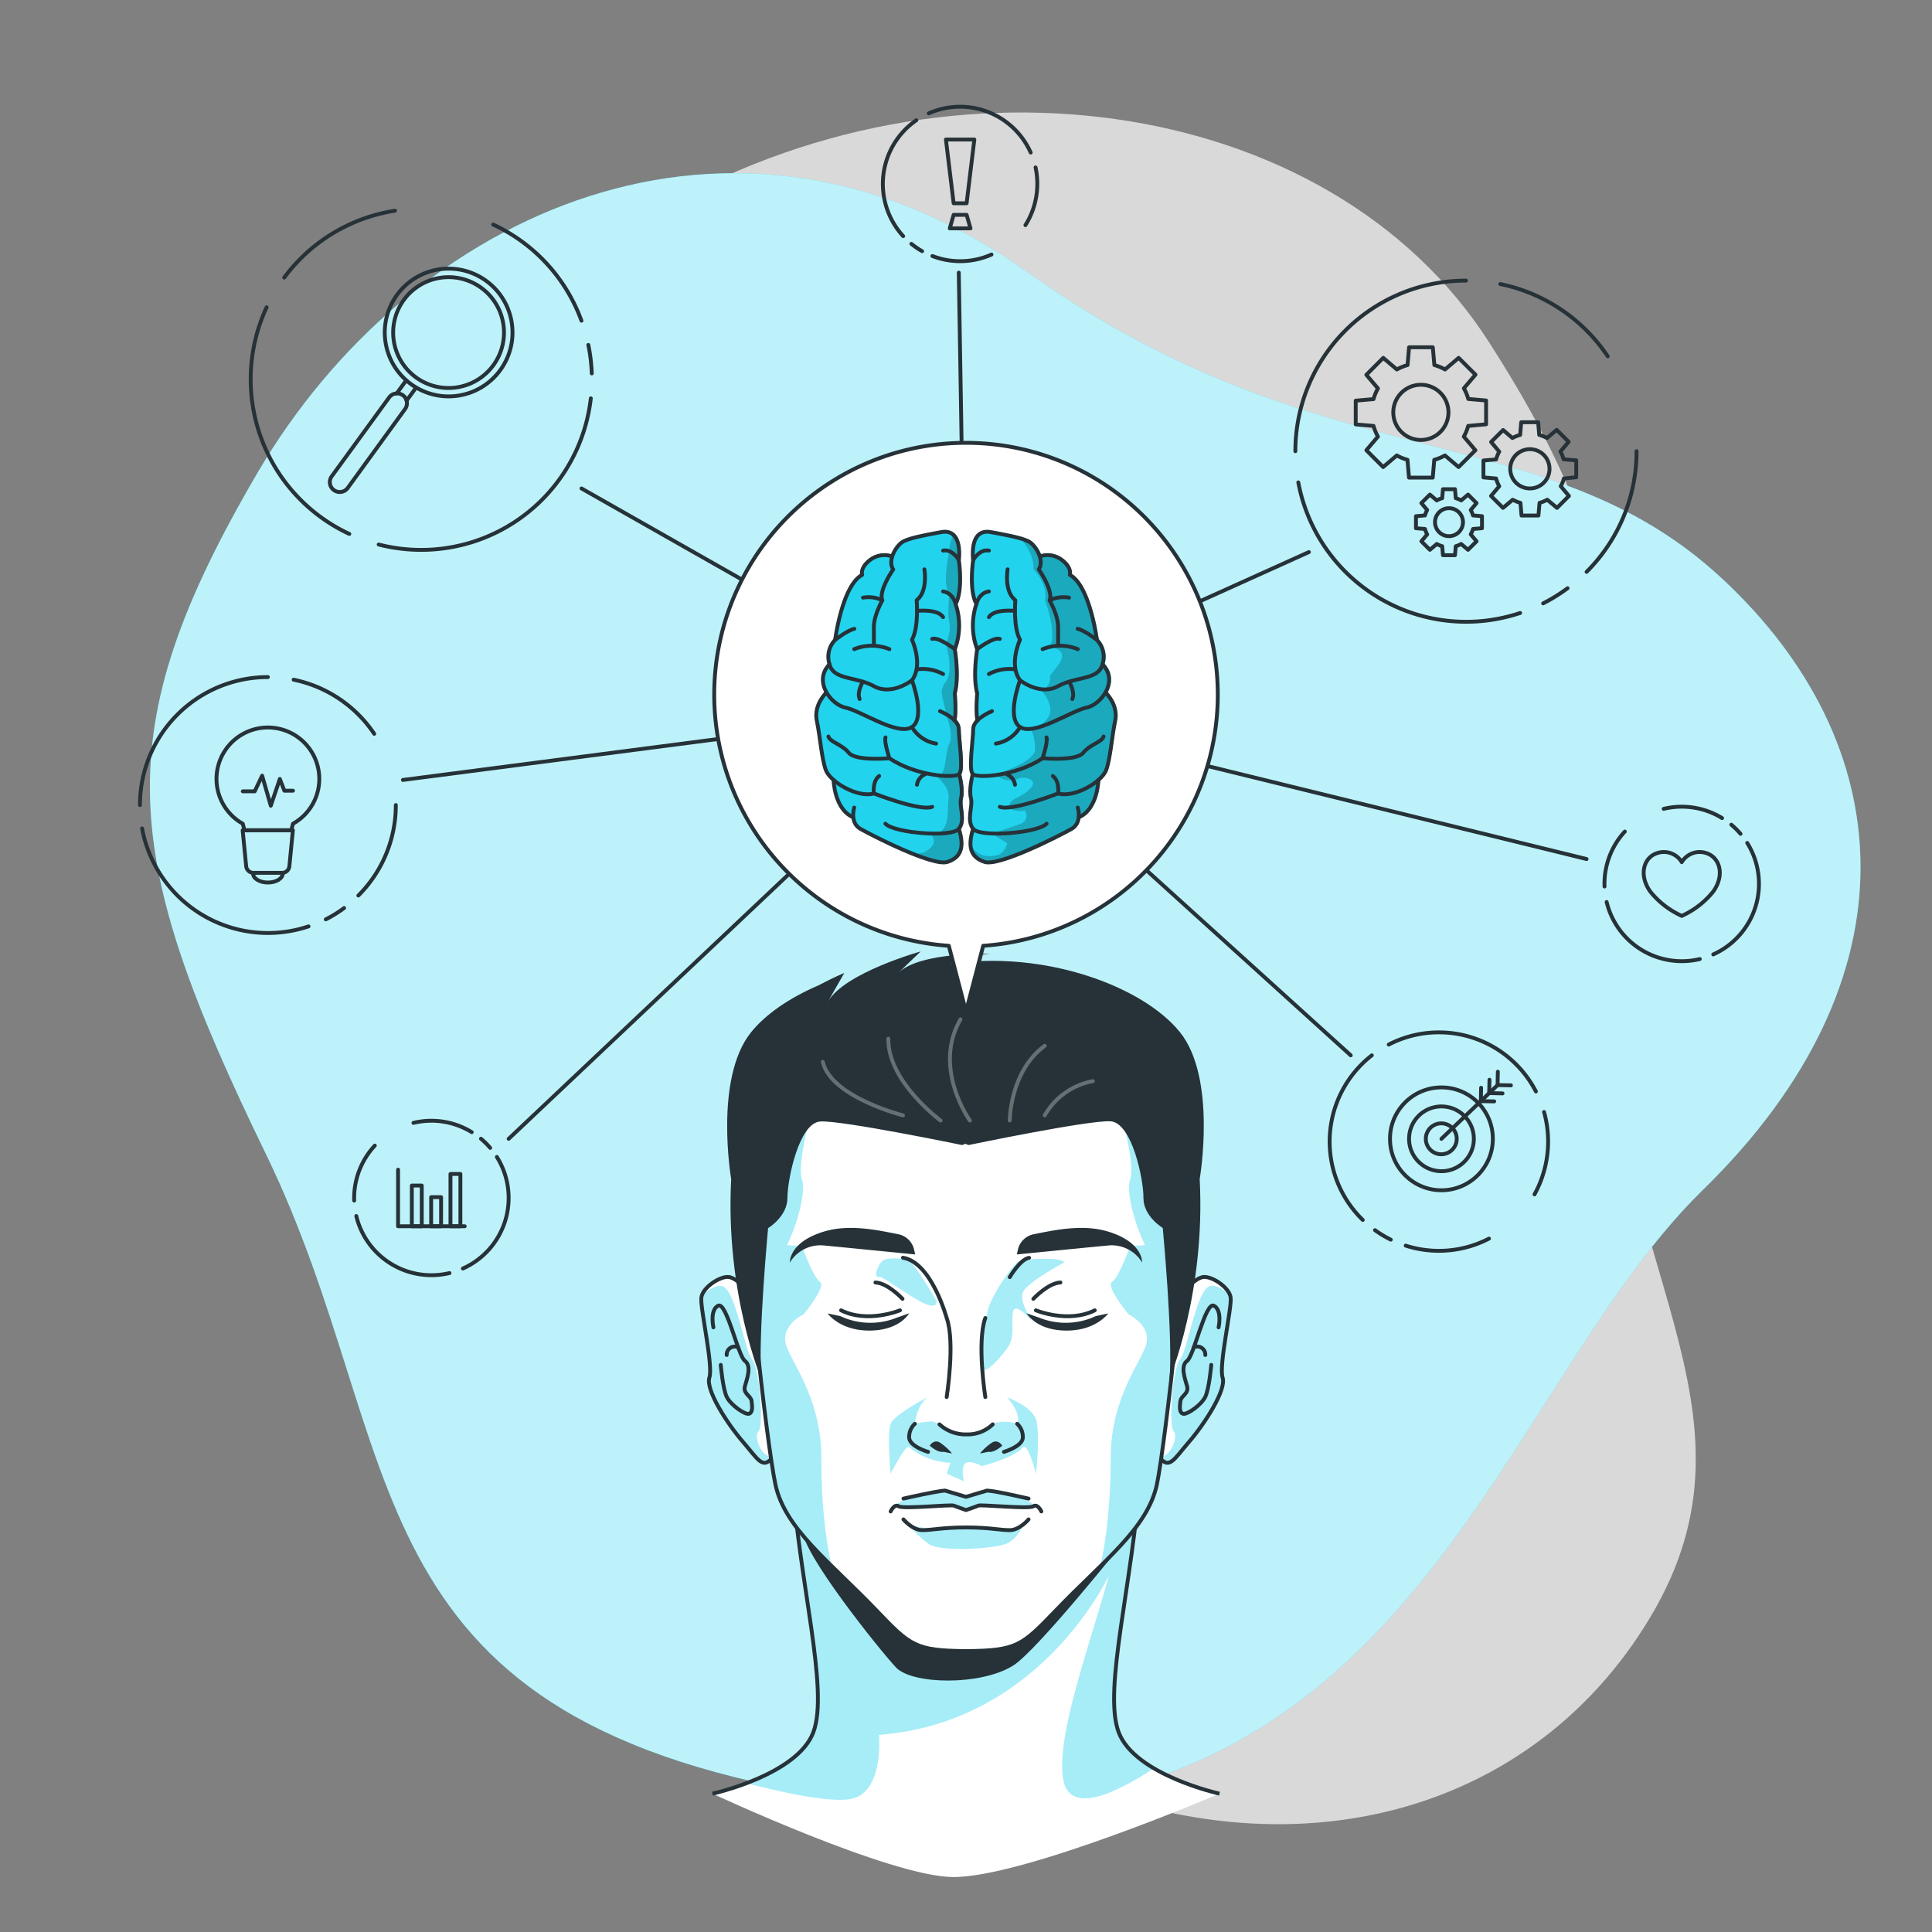 <svg xmlns="http://www.w3.org/2000/svg" xmlns:xlink="http://www.w3.org/1999/xlink" viewBox="0 0 500 500"><rect x="0" y="0" width="500" height="500" fill="#808080" stroke="none"/><defs><clipPath id="freepik--clip-path--inject-124"><path d="M199.48,341.1s-7-9.79-10.69-10.58c-2.2-.47-6.94,2.6-7.28,5.29s3.12,17.59,2.08,20.71,4.57,11.87,8.65,16.59,5.2,7.48,8,3.67" style="fill:#fff;stroke:#263238;stroke-linecap:round;stroke-linejoin:round"></path></clipPath><clipPath id="freepik--clip-path-2--inject-124"><path d="M300.52,341.1s7-9.79,10.69-10.58c2.2-.47,6.94,2.6,7.28,5.29s-3.12,17.59-2.08,20.71-4.57,11.87-8.65,16.59-5.2,7.48-8,3.67" style="fill:#fff;stroke:#263238;stroke-linecap:round;stroke-linejoin:round"></path></clipPath><clipPath id="freepik--clip-path-3--inject-124"><path d="M306.88,301.34c-1.23-15.29-11.21-47.43-56.72-47.63h-.32c-45.51.2-55.49,32.34-56.72,47.63s5.26,72.11,7.56,82.85c2.46,11.51,14.09,20,26.2,32.64,8.75,9.16,10.11,10.33,23,10.47h.32c12.85-.14,14.21-1.31,23-10.47,12.11-12.67,23.74-21.13,26.2-32.64C301.62,373.45,308.11,316.66,306.88,301.34Z" style="fill:#fff;stroke:#263238;stroke-linecap:round;stroke-linejoin:round"></path></clipPath><clipPath id="freepik--clip-path-4--inject-124"><path d="M315.16,179.77a65.16,65.16,0,1,0-69.61,65l4.45,17,4.45-17A65.15,65.15,0,0,0,315.16,179.77Z" style="fill:#fff;stroke:#263238;stroke-linecap:round;stroke-linejoin:round"></path></clipPath></defs><g id="freepik--background-simple--inject-124"><path d="M67.93,167.09s-27.88,72,11.3,144.5S199.11,422.39,263.7,455.14s131.66,16.8,163.53-36.84-11.84-91.93-11.9-168.42,11.45-96.74-30-161.36-143.06-78.93-219.9-31S67.93,167.09,67.93,167.09Z" style="fill:#fff;opacity:0.7"></path><path d="M211.58,464.36C88.8,443.6,106.34,375.86,68.8,298.62S27.19,189.77,66.62,122.41s123-106.35,199.54-51.8,133.29,36.3,179.37,79S497,253,440.65,308,363,490,211.58,464.36Z" style="fill:#22D3EE"></path><path d="M211.58,464.36C88.8,443.6,106.34,375.86,68.8,298.62S27.19,189.77,66.62,122.41s123-106.35,199.54-51.8,133.29,36.3,179.37,79S497,253,440.65,308,363,490,211.58,464.36Z" style="fill:#fff;opacity:0.7"></path></g><g id="freepik--Character--inject-124"><path d="M315.61,464.2s-21.94-4.83-26.1-15.89,3.82-39.21,5.55-66.94H204.94c1.73,27.73,9.71,55.87,5.55,66.94s-26.1,15.89-26.1,15.89,45.64,21.31,62.07,21.57C264.57,486.06,315.61,464.2,315.61,464.2Z" style="fill:#fff"></path><path d="M193.2,461.48c3.47.91,7.6,1.91,11.66,2.72,6.53,1.31,12.88,2.1,16,1.2a6.84,6.84,0,0,0,2.36-1.2c5.32-4.11,4.26-15.23,4.26-15.23,41.34-3.07,58.94-40.07,59.48-41.22-4.27,16.29-14.44,43-11.58,53.71A5.28,5.28,0,0,0,277,464.2c2.14,1.85,5.76,1.34,9.43,0a59.62,59.62,0,0,0,12.13-6.59c-4.06-2.39-7.63-5.48-9.07-9.31-4.16-11.06,3.82-39.2,5.55-66.93H204.94c1.73,27.73,9.71,55.87,5.55,66.93C208.09,454.67,199.8,459,193.2,461.48Z" style="fill:#22D3EE;opacity:0.4"></path><path d="M315.61,464.2s-21.94-4.83-26.1-15.89,3.82-39.21,5.55-66.94H204.94c1.73,27.73,9.71,55.87,5.55,66.94s-26.1,15.89-26.1,15.89" style="fill:none;stroke:#263238;stroke-miterlimit:10"></path><path d="M291.49,398.23S268.57,427,262.27,431c-8.27,5.29-26.19,5-30.39.53S207.53,401.9,207.71,396C208.05,385.24,291.49,398.23,291.49,398.23Z" style="fill:#263238"></path><path d="M199.48,341.1s-7-9.79-10.69-10.58c-2.2-.47-6.94,2.6-7.28,5.29s3.12,17.59,2.08,20.71,4.57,11.87,8.65,16.59,5.2,7.48,8,3.67" style="fill:#fff"></path><g style="clip-path:url(#freepik--clip-path--inject-124)"><path d="M183.59,356.52c-1,3.12,4.58,11.87,8.65,16.58s5.2,7.49,8,3.68c-3,1.13-5.32-5.12-3.94-6.33s.33-16.24-1.63-18.57-4.26-18-7.73-19c-1.38-.42-3.34.7-5.19,2.2a3.19,3.19,0,0,0-.22.77C181.16,338.5,184.62,353.4,183.59,356.52Z" style="fill:#22D3EE;opacity:0.4"></path></g><path d="M199.48,341.1s-7-9.79-10.69-10.58c-2.2-.47-6.94,2.6-7.28,5.29s3.12,17.59,2.08,20.71,4.57,11.87,8.65,16.59,5.2,7.48,8,3.67" style="fill:none;stroke:#263238;stroke-linecap:round;stroke-linejoin:round"></path><path d="M184.63,343.52s-1-4.45,1.21-5.6,5.12,12.95,6.94,14.27.52,4.68,0,6.59,1.56,2.42,1.73,3.81.35,3-.69,3.29-4.68-2.25-5.72-4.33-1.57-8.32-1.57-8.32" style="fill:none;stroke:#263238;stroke-linecap:round;stroke-linejoin:round"></path><path d="M191,348.67a2.08,2.08,0,0,0-2.93,2" style="fill:none;stroke:#263238;stroke-linecap:round;stroke-linejoin:round"></path><path d="M300.52,341.1s7-9.79,10.69-10.58c2.2-.47,6.94,2.6,7.28,5.29s-3.12,17.59-2.08,20.71-4.57,11.87-8.65,16.59-5.2,7.48-8,3.67" style="fill:#fff"></path><g style="clip-path:url(#freepik--clip-path-2--inject-124)"><path d="M299.8,376.78c2.76,3.8,3.88,1.05,8-3.68s9.69-13.46,8.65-16.58,2.43-18,2.09-20.71a3.13,3.13,0,0,0-.21-.75c-1.86-1.51-3.83-2.64-5.22-2.22-3.47,1-5.77,16.72-7.73,19s-3,17.36-1.64,18.57S302.78,377.85,299.8,376.78Z" style="fill:#22D3EE;opacity:0.4"></path></g><path d="M300.52,341.1s7-9.79,10.69-10.58c2.2-.47,6.94,2.6,7.28,5.29s-3.12,17.59-2.08,20.71-4.57,11.87-8.65,16.59-5.2,7.48-8,3.67" style="fill:none;stroke:#263238;stroke-linecap:round;stroke-linejoin:round"></path><path d="M315.37,343.52s1-4.45-1.21-5.6-5.12,12.95-6.94,14.27-.52,4.68,0,6.59-1.56,2.42-1.73,3.81-.35,3,.69,3.29,4.68-2.25,5.72-4.33,1.57-8.32,1.57-8.32" style="fill:none;stroke:#263238;stroke-linecap:round;stroke-linejoin:round"></path><path d="M309,348.67a2.08,2.08,0,0,1,2.93,2" style="fill:none;stroke:#263238;stroke-linecap:round;stroke-linejoin:round"></path><path d="M306.88,301.34c-1.23-15.29-11.21-47.43-56.72-47.63h-.32c-45.51.2-55.49,32.34-56.72,47.63s5.26,72.11,7.56,82.85c2.46,11.51,14.09,20,26.2,32.64,8.75,9.16,10.11,10.33,23,10.47h.32c12.85-.14,14.21-1.31,23-10.47,12.11-12.67,23.74-21.13,26.2-32.64C301.62,373.45,308.11,316.66,306.88,301.34Z" style="fill:#fff"></path><g style="clip-path:url(#freepik--clip-path-3--inject-124)"><path d="M250.08,371.22c-5.12,0-7.31-3.37-8.93-3.37a26.45,26.45,0,0,0-4.39.63s.5-4.93,3.42-6.93c0,0-8.74,4.49-9.68,6.93s0,12.89,0,12.89,3.88-7.65,4.78-6.85A17.85,17.85,0,0,0,246,378.57l-1,2.8,4.49,2s-1-4,.51-4.76,4,.83,4,.83,8.27-2,10.72-4.88c1.24-1.45,3.4,6.85,3.4,6.85s1.16-10.47,0-14-7.5-5.78-7.5-5.78,3.9,4.16,2.62,6.93c0,0-1.86-1.06-5.45-.37C257.53,368.16,253.35,371.22,250.08,371.22Z" style="fill:#22D3EE;opacity:0.4"></path><path d="M267.41,389.83s1.26-1.93-12-4.07L250,387.38l-5.44-1.62s-11.35,1.6-13,4.07a91.89,91.89,0,0,0,15.3-.17L250,390.8l3.14-1.14S265.22,390.14,267.41,389.83Z" style="fill:#22D3EE;opacity:0.4"></path><path d="M264.72,394.61s-1.18,3.75-4.56,5-16.73,2.08-19.77,0a23.53,23.53,0,0,1-5.11-5,35.68,35.68,0,0,0,14.72.69C258.5,394,260,397.27,264.72,394.61Z" style="fill:#22D3EE;opacity:0.4"></path><path d="M275.42,326.71c-.62-1.5-11.3-1-12.27,0s-6.28,7.72-7.55,12.49a55.85,55.85,0,0,0-1.43,14.62c.22,2.65,4.85-2.46,6.76-5.31s.6-7.1,1.34-9.31,5.17,3.09,5.17,3.09-3.87-5.3-2.68-7.9S275.42,326.71,275.42,326.71Z" style="fill:#22D3EE;opacity:0.4"></path><path d="M242.38,336.65s-5.5-9.48-7.1-10.32-5.9-.95-6.94,0-2.52,4.38-.82,4.14S242.56,341.67,242.38,336.65Z" style="fill:#22D3EE;opacity:0.4"></path><path d="M299.32,384.19c-1.64,7.68-7.36,14-14.58,21.12,2-8.51,2.71-19.36,2.72-28.1,0-14.22,6.56-22.89,8.88-28.42s-4.28-8.63-4.28-8.63-6-7.32-4.28-8.37,4.73-9.36,4.73-9.36l3.83-.18c-2.22-4.46-5.09-13.34-3.83-17.13s-2.3-16.66-2.3-16.66l16,7.72a50.75,50.75,0,0,1,.68,5.16C308.11,316.66,301.62,373.45,299.32,384.19Z" style="fill:#22D3EE;opacity:0.4"></path><path d="M215.26,405.31c-7.22-7.12-12.94-13.44-14.58-21.12-2.3-10.74-8.79-67.53-7.55-82.85a50.75,50.75,0,0,1,.68-5.16l16-7.72s-3.56,12.86-2.3,16.66-1.61,12.67-3.83,17.13l3.83.18s3,8.32,4.73,9.36-4.28,8.37-4.28,8.37-6.61,3.08-4.28,8.63,8.84,14.2,8.88,28.42C212.55,386,213.22,396.8,215.26,405.31Z" style="fill:#22D3EE;opacity:0.4"></path></g><path d="M306.88,301.34c-1.23-15.29-11.21-47.43-56.72-47.63h-.32c-45.51.2-55.49,32.34-56.72,47.63s5.26,72.11,7.56,82.85c2.46,11.51,14.09,20,26.2,32.64,8.75,9.16,10.11,10.33,23,10.47h.32c12.85-.14,14.21-1.31,23-10.47,12.11-12.67,23.74-21.13,26.2-32.64C301.62,373.45,308.11,316.66,306.88,301.34Z" style="fill:none;stroke:#263238;stroke-linecap:round;stroke-linejoin:round"></path><path d="M263.48,323.21a5.25,5.25,0,0,1,4.19-3.82c5.32-1.06,12.57-2.64,19.1-.66,9.15,2.78,8.81,8,8.81,8a9.22,9.22,0,0,0-8.81-4.4c-6.1.58-23.62,2.32-23.62,2.32Z" style="fill:#263238"></path><path d="M286.81,339.91s-3.16,4.51-10.95,4.44-10.15-4.47-10.15-4.47l3.34,1.17a18.38,18.38,0,0,0,14.56-.45Z" style="fill:#263238"></path><path d="M267.43,336.14s3.81-4.1,7-4.23" style="fill:none;stroke:#263238;stroke-linecap:round;stroke-linejoin:round"></path><path d="M255,341.1c-2.25,6.24,0,20.45,0,20.45" style="fill:none;stroke:#263238;stroke-linecap:round;stroke-linejoin:round"></path><path d="M268.09,339.11s8.31,3.46,15.24,0" style="fill:none;stroke:#263238;stroke-linecap:round;stroke-linejoin:round"></path><path d="M261.32,330.52s2.7-4.62,5-5" style="fill:none;stroke:#263238;stroke-linecap:round;stroke-linejoin:round"></path><path d="M236.52,323.21a5.25,5.25,0,0,0-4.19-3.82c-5.32-1.06-12.57-2.64-19.1-.66-9.15,2.78-8.81,8-8.81,8a9.22,9.22,0,0,1,8.81-4.4c6.1.58,23.62,2.32,23.62,2.32Z" style="fill:#263238"></path><path d="M214.19,339.91s3.16,4.51,10.95,4.44,10.15-4.47,10.15-4.47L232,341.05a18.38,18.38,0,0,1-14.56-.45Z" style="fill:#263238"></path><path d="M233.57,336.14s-3.81-4.1-7-4.23" style="fill:none;stroke:#263238;stroke-linecap:round;stroke-linejoin:round"></path><path d="M232.91,339.11s-8.31,3.46-15.24,0" style="fill:none;stroke:#263238;stroke-linecap:round;stroke-linejoin:round"></path><path d="M233.69,325.5c7.41,1.21,11.31,15.6,11.31,15.6,2.25,6.24,0,20.45,0,20.45" style="fill:none;stroke:#263238;stroke-linecap:round;stroke-linejoin:round"></path><path d="M243.13,368.62a10,10,0,0,0,7,2.6,9.36,9.36,0,0,0,6.79-2.6" style="fill:none;stroke:#263238;stroke-linecap:round;stroke-linejoin:round"></path><path d="M253.61,376.17a14.6,14.6,0,0,1,3.14-2.84c1.58-.94,2.64.79,2.64.79s-2,1.91-3.57,1.6Z" style="fill:#263238"></path><path d="M246.39,376.17a14.6,14.6,0,0,0-3.14-2.84c-1.58-.94-2.64.79-2.64.79s2,1.91,3.57,1.6Z" style="fill:#263238"></path><path d="M240.18,375.74s-4.71-1.36-4.88-3.62a4.59,4.59,0,0,1,1.46-3.64" style="fill:none;stroke:#263238;stroke-linecap:round;stroke-linejoin:round"></path><path d="M259.82,375.74s4.71-1.36,4.88-3.62a4.59,4.59,0,0,0-1.46-3.64" style="fill:none;stroke:#263238;stroke-linecap:round;stroke-linejoin:round"></path><path d="M269.5,391.16s-.95-2.1-2.09-1.33-13.7-.53-14.27-.17c-.28.18-3.14,1.14-3.14,1.14s-2.86-1-3.14-1.14c-.57-.36-13.13.93-14.27.17s-2.09,1.33-2.09,1.33" style="fill:none;stroke:#263238;stroke-linecap:round;stroke-linejoin:round"></path><path d="M266.19,393.22s-2.31,2.78-4.86,2.78-5.33-.7-11.33-.7-8.79.7-11.33.7-4.86-2.78-4.86-2.78" style="fill:none;stroke:#263238;stroke-linecap:round;stroke-linejoin:round"></path><path d="M266.19,387.84s-8.55-2-10.75-2.08L250,387.38l-5.44-1.62c-2.2.12-10.75,2.08-10.75,2.08" style="fill:none;stroke:#263238;stroke-linecap:round;stroke-linejoin:round"></path><path d="M305.36,267.12c-9.61-11.94-35.15-21.3-59.47-17.66,0,0,6.86-2.61,10.68-2.61,0,0-18.31-.62-24,4.86l5.7-5.48s-19.74,5.51-24,13l4.24-7.44S215.6,253,211.85,255h0c-7.57,3.25-13.75,7.51-17.49,12.17-9.61,11.94-5.13,38-5.13,38-1.56,29.49,7.8,51.73,7.8,51.73-.9-10.92,1.75-39.06,1.75-39.06s5-3,5-7.8,3-19.45,8.51-19.8S249,296.34,249,296.34l.83-.32.83.32s31.2-6.5,36.74-6.15,8.57,15,8.52,19.8,5,7.8,5,7.8,2.66,28.14,1.76,39.06c0,0,9.35-22.24,7.8-51.73C310.49,305.12,315,279.06,305.36,267.12Z" style="fill:#263238"></path><path d="M251,290s-9.76-13.55-2.43-26.2" style="fill:none;stroke:#fff;stroke-linecap:round;stroke-linejoin:round;opacity:0.3"></path><path d="M243.43,290s-13.72-10.12-13.53-21.19" style="fill:none;stroke:#fff;stroke-linecap:round;stroke-linejoin:round;opacity:0.3"></path><path d="M233.69,288.66s-18.63-4.71-20.75-13.84" style="fill:none;stroke:#fff;stroke-linecap:round;stroke-linejoin:round;opacity:0.3"></path><path d="M261.32,290s0-12.68,9.06-19.35" style="fill:none;stroke:#fff;stroke-linecap:round;stroke-linejoin:round;opacity:0.3"></path><path d="M270.38,288.66a18.12,18.12,0,0,1,12.44-8.86" style="fill:none;stroke:#fff;stroke-linecap:round;stroke-linejoin:round;opacity:0.3"></path></g><g id="freepik--mind-map--inject-124"><path d="M384.6,109.8v-6.15l-4.61-.4a12.35,12.35,0,0,0-1.14-2.76l3-3.53-4.35-4.34-3.53,3a12.63,12.63,0,0,0-2.76-1.14l-.4-4.6h-6.14l-.4,4.6a12.63,12.63,0,0,0-2.76,1.14l-3.53-3L353.61,97l3,3.53a12.35,12.35,0,0,0-1.14,2.76l-4.61.4v6.15l4.61.39a12.16,12.16,0,0,0,1.14,2.76l-3,3.53,4.35,4.35,3.53-3a12.61,12.61,0,0,0,2.76,1.13l.4,4.61h6.14l.4-4.61a12.61,12.61,0,0,0,2.76-1.13l3.53,3,4.35-4.35-3-3.53a12.16,12.16,0,0,0,1.14-2.76Zm-16.88,4.06a7.14,7.14,0,1,1,7.14-7.14A7.14,7.14,0,0,1,367.72,113.86Z" style="fill:none;stroke:#263238;stroke-linecap:round;stroke-linejoin:round"></path><path d="M407.93,123.51v-4.37l-3.28-.28a8.44,8.44,0,0,0-.81-2l2.12-2.52-3.09-3.09-2.52,2.11a9.4,9.4,0,0,0-2-.81l-.28-3.27h-4.38l-.28,3.27a9.4,9.4,0,0,0-2,.81L389,111.29l-3.1,3.09L388,116.9a8.44,8.44,0,0,0-.81,2l-3.28.28v4.37l3.28.29a8.62,8.62,0,0,0,.81,2l-2.12,2.51,3.1,3.09,2.51-2.11a9.4,9.4,0,0,0,2,.81l.28,3.28h4.38l.28-3.28a9.4,9.4,0,0,0,2-.81l2.52,2.11,3.09-3.09-2.12-2.51a8.62,8.62,0,0,0,.81-2Zm-12,2.9a5.08,5.08,0,1,1,5.08-5.08A5.08,5.08,0,0,1,395.92,126.41Z" style="fill:none;stroke:#263238;stroke-linecap:round;stroke-linejoin:round"></path><path d="M383.54,136.7v-3.11l-2.33-.2a6.66,6.66,0,0,0-.58-1.4l1.5-1.79-2.2-2.2-1.78,1.51a6.36,6.36,0,0,0-1.4-.58l-.2-2.33h-3.11l-.2,2.33a6.17,6.17,0,0,0-1.4.58L370.05,128l-2.2,2.2,1.5,1.79a6.63,6.63,0,0,0-.57,1.4l-2.33.2v3.11l2.33.2a6.85,6.85,0,0,0,.57,1.4l-1.5,1.79,2.2,2.2,1.79-1.51a6.17,6.17,0,0,0,1.4.58l.2,2.33h3.11l.2-2.33a6.36,6.36,0,0,0,1.4-.58l1.78,1.51,2.2-2.2-1.5-1.79a6.88,6.88,0,0,0,.58-1.4ZM375,138.76a3.62,3.62,0,1,1,3.62-3.62A3.62,3.62,0,0,1,375,138.76Z" style="fill:none;stroke:#263238;stroke-linecap:round;stroke-linejoin:round"></path><path d="M335.24,116.77a44.14,44.14,0,0,1,44.15-44.15" style="fill:none;stroke:#263238;stroke-linecap:round;stroke-linejoin:round"></path><path d="M393.41,158.64A44.17,44.17,0,0,1,336,124.84" style="fill:none;stroke:#263238;stroke-linecap:round;stroke-linejoin:round"></path><path d="M405.68,152.24a45.44,45.44,0,0,1-6.31,3.91" style="fill:none;stroke:#263238;stroke-linecap:round;stroke-linejoin:round"></path><path d="M423.54,116.77A44.06,44.06,0,0,1,410.61,148" style="fill:none;stroke:#263238;stroke-linecap:round;stroke-linejoin:round"></path><path d="M388.28,73.51a44.17,44.17,0,0,1,27.8,18.7" style="fill:none;stroke:#263238;stroke-linecap:round;stroke-linejoin:round"></path><line x1="107.66" y1="100.34" x2="105.22" y2="103.69" style="fill:none;stroke:#263238;stroke-linecap:round;stroke-linejoin:round"></line><line x1="102.66" y1="101.82" x2="105.1" y2="98.47" style="fill:none;stroke:#263238;stroke-linecap:round;stroke-linejoin:round"></line><circle cx="116.11" cy="86.04" r="16.53" transform="translate(-13.64 22.41) rotate(-10.41)" style="fill:none;stroke:#263238;stroke-linecap:round;stroke-linejoin:round"></circle><path d="M86.41,126.83h0a2.54,2.54,0,0,1-.56-3.56l14.86-20.41a2.55,2.55,0,0,1,3.56-.56h0a2.54,2.54,0,0,1,.56,3.56L90,126.27A2.54,2.54,0,0,1,86.41,126.83Z" style="fill:none;stroke:#263238;stroke-linecap:round;stroke-linejoin:round"></path><path d="M127.7,94.49a14.34,14.34,0,1,1-3.15-20A14.34,14.34,0,0,1,127.7,94.49Z" style="fill:none;stroke:#263238;stroke-linecap:round;stroke-linejoin:round"></path><path d="M90.4,138.18A44.15,44.15,0,0,1,69,79.53" style="fill:none;stroke:#263238;stroke-linecap:round;stroke-linejoin:round"></path><path d="M152.9,103.09A44.18,44.18,0,0,1,98,140.92" style="fill:none;stroke:#263238;stroke-linecap:round;stroke-linejoin:round"></path><path d="M152.26,89.27a44.3,44.3,0,0,1,.89,7.37" style="fill:none;stroke:#263238;stroke-linecap:round;stroke-linejoin:round"></path><path d="M127.63,58.12A44,44,0,0,1,150.48,83" style="fill:none;stroke:#263238;stroke-linecap:round;stroke-linejoin:round"></path><path d="M73.55,71.84A44.11,44.11,0,0,1,94.28,56.53a45.07,45.07,0,0,1,7.94-2" style="fill:none;stroke:#263238;stroke-linecap:round;stroke-linejoin:round"></path><path d="M36.22,208.35a33.11,33.11,0,0,1,33.11-33.12" style="fill:none;stroke:#263238;stroke-linecap:round;stroke-linejoin:round"></path><path d="M79.85,239.75A33.14,33.14,0,0,1,36.77,214.4" style="fill:none;stroke:#263238;stroke-linecap:round;stroke-linejoin:round"></path><path d="M89.05,235a32.84,32.84,0,0,1-4.74,2.93" style="fill:none;stroke:#263238;stroke-linecap:round;stroke-linejoin:round"></path><path d="M102.44,208.35a33,33,0,0,1-9.7,23.41" style="fill:none;stroke:#263238;stroke-linecap:round;stroke-linejoin:round"></path><path d="M76,175.91a33.13,33.13,0,0,1,20.85,14" style="fill:none;stroke:#263238;stroke-linecap:round;stroke-linejoin:round"></path><path d="M82.63,201.59a13.3,13.3,0,1,0-19.8,11.59l.44,1.7H75.39l.43-1.7A13.28,13.28,0,0,0,82.63,201.59Z" style="fill:none;stroke:#263238;stroke-linecap:round;stroke-linejoin:round"></path><path d="M73,225.89h-7.4a1.91,1.91,0,0,1-1.89-1.71l-.91-9.3h13l-.91,9.3A1.89,1.89,0,0,1,73,225.89Z" style="fill:none;stroke:#263238;stroke-linecap:round;stroke-linejoin:round"></path><path d="M73.17,226.06c0,1.29-1.72,2.34-3.84,2.34s-3.84-1.05-3.84-2.34" style="fill:none;stroke:#263238;stroke-linecap:round;stroke-linejoin:round"></path><polyline points="62.83 204.79 65.92 204.79 67.84 200.74 70.08 208.52 72.42 201.59 73.59 204.63 75.82 204.63" style="fill:none;stroke:#263238;stroke-linecap:round;stroke-linejoin:round"></polyline><path d="M240.36,29.34a20,20,0,0,1,26.38,10.14" style="fill:none;stroke:#263238;stroke-linecap:round;stroke-linejoin:round"></path><path d="M233.74,61.11a20,20,0,0,1,3.42-30" style="fill:none;stroke:#263238;stroke-linecap:round;stroke-linejoin:round"></path><path d="M238.64,65a20.63,20.63,0,0,1-2.78-1.89" style="fill:none;stroke:#263238;stroke-linecap:round;stroke-linejoin:round"></path><path d="M256.6,65.87a19.91,19.91,0,0,1-15.29.39" style="fill:none;stroke:#263238;stroke-linecap:round;stroke-linejoin:round"></path><path d="M268,43.33a20.16,20.16,0,0,1-2.62,14.94" style="fill:none;stroke:#263238;stroke-linecap:round;stroke-linejoin:round"></path><polygon points="250.16 52.6 246.8 52.6 244.8 36.11 252.16 36.11 250.16 52.6" style="fill:none;stroke:#263238;stroke-linecap:round;stroke-linejoin:round"></polygon><polygon points="250.16 55.6 246.8 55.6 245.8 59.1 251.16 59.1 250.16 55.6" style="fill:none;stroke:#263238;stroke-linecap:round;stroke-linejoin:round"></polygon><path d="M439.91,248.2a20,20,0,0,1-24.11-14.76" style="fill:none;stroke:#263238;stroke-linecap:round;stroke-linejoin:round"></path><path d="M452.18,218.15A20,20,0,0,1,443.39,247" style="fill:none;stroke:#263238;stroke-linecap:round;stroke-linejoin:round"></path><path d="M448.06,213.43a19.81,19.81,0,0,1,2.39,2.37" style="fill:none;stroke:#263238;stroke-linecap:round;stroke-linejoin:round"></path><path d="M430.56,209.33a19.93,19.93,0,0,1,15.11,2.39" style="fill:none;stroke:#263238;stroke-linecap:round;stroke-linejoin:round"></path><path d="M415.25,229.43a20,20,0,0,1,3-11.27,20.16,20.16,0,0,1,2.25-2.95" style="fill:none;stroke:#263238;stroke-linecap:round;stroke-linejoin:round"></path><path d="M441.52,220.76a5.4,5.4,0,0,0-6.28,2.36,5.42,5.42,0,0,0-6.3-2.36c-3.63,1.12-4.89,5.75-1.83,10a22.07,22.07,0,0,0,7.55,6l.58.28.57-.28a22,22,0,0,0,7.55-6C446.42,226.51,445.15,221.88,441.52,220.76Z" style="fill:none;stroke:#263238;stroke-linecap:round;stroke-linejoin:round"></path><path d="M359.41,270.33a28.25,28.25,0,0,1,38.08,12.14" style="fill:none;stroke:#263238;stroke-linecap:round;stroke-linejoin:round"></path><path d="M352.68,315.72a28.28,28.28,0,0,1,2.35-42.6" style="fill:none;stroke:#263238;stroke-linecap:round;stroke-linejoin:round"></path><path d="M359.93,320.82a29.2,29.2,0,0,1-4.08-2.45" style="fill:none;stroke:#263238;stroke-linecap:round;stroke-linejoin:round"></path><path d="M385.35,320.55a28.16,28.16,0,0,1-21.55,1.82" style="fill:none;stroke:#263238;stroke-linecap:round;stroke-linejoin:round"></path><path d="M399.6,287.79a28.25,28.25,0,0,1-.38,16.5,27.67,27.67,0,0,1-2.09,4.81" style="fill:none;stroke:#263238;stroke-linecap:round;stroke-linejoin:round"></path><circle cx="373.04" cy="294.73" r="13.31" style="fill:none;stroke:#263238;stroke-linecap:round;stroke-linejoin:round"></circle><path d="M375.79,297.59a4,4,0,1,1,.12-5.61A4,4,0,0,1,375.79,297.59Z" style="fill:none;stroke:#263238;stroke-linecap:round;stroke-linejoin:round"></path><path d="M378.84,300.78a8.38,8.38,0,1,1,.26-11.85A8.38,8.38,0,0,1,378.84,300.78Z" style="fill:none;stroke:#263238;stroke-linecap:round;stroke-linejoin:round"></path><line x1="373.04" y1="294.73" x2="387.53" y2="280.86" style="fill:none;stroke:#263238;stroke-linecap:round;stroke-linejoin:round"></line><polyline points="387.64 277.36 387.57 280.82 391.03 280.89" style="fill:none;stroke:#263238;stroke-linecap:round;stroke-linejoin:round"></polyline><polyline points="385.48 279.43 385.4 282.89 388.86 282.97" style="fill:none;stroke:#263238;stroke-linecap:round;stroke-linejoin:round"></polyline><polyline points="383.31 281.51 383.24 284.97 386.7 285.04" style="fill:none;stroke:#263238;stroke-linecap:round;stroke-linejoin:round"></polyline><path d="M116.32,329.47a20,20,0,0,1-24.11-14.76" style="fill:none;stroke:#263238;stroke-linecap:round;stroke-linejoin:round"></path><path d="M128.59,299.42a20,20,0,0,1-8.79,28.87" style="fill:none;stroke:#263238;stroke-linecap:round;stroke-linejoin:round"></path><path d="M124.47,294.7a19.81,19.81,0,0,1,2.39,2.37" style="fill:none;stroke:#263238;stroke-linecap:round;stroke-linejoin:round"></path><path d="M107,290.6A19.92,19.92,0,0,1,122.08,293" style="fill:none;stroke:#263238;stroke-linecap:round;stroke-linejoin:round"></path><path d="M91.66,310.7A20,20,0,0,1,97,296.48" style="fill:none;stroke:#263238;stroke-linecap:round;stroke-linejoin:round"></path><polyline points="103.02 302.71 103.02 317.35 120.27 317.35" style="fill:none;stroke:#263238;stroke-linecap:round;stroke-linejoin:round"></polyline><rect x="106.58" y="306.82" width="2.57" height="10.53" style="fill:none;stroke:#263238;stroke-linecap:round;stroke-linejoin:round"></rect><rect x="111.58" y="309.82" width="2.57" height="7.53" style="fill:none;stroke:#263238;stroke-linecap:round;stroke-linejoin:round"></rect><rect x="116.58" y="303.82" width="2.57" height="13.53" style="fill:none;stroke:#263238;stroke-linecap:round;stroke-linejoin:round"></rect><polyline points="131.64 294.73 250 182.92 104.27 201.85" style="fill:none;stroke:#263238;stroke-linecap:round;stroke-linejoin:round"></polyline><polyline points="150.49 126.41 250 182.92 248.13 70.56" style="fill:none;stroke:#263238;stroke-linecap:round;stroke-linejoin:round"></polyline><polyline points="338.74 142.88 250 182.92 410.61 222.32" style="fill:none;stroke:#263238;stroke-linecap:round;stroke-linejoin:round"></polyline><line x1="250" y1="182.92" x2="349.57" y2="273.12" style="fill:none;stroke:#263238;stroke-linecap:round;stroke-linejoin:round"></line><path d="M315.16,179.77a65.16,65.16,0,1,0-69.61,65l4.45,17,4.45-17A65.15,65.15,0,0,0,315.16,179.77Z" style="fill:#fff"></path><g style="clip-path:url(#freepik--clip-path-4--inject-124)"><path d="M315.16,179.77a65.16,65.16,0,1,0-69.61,65l4.45,17,4.45-17A65.15,65.15,0,0,0,315.16,179.77Z" style="fill:#22D3EE;opacity:0"></path></g><path d="M315.16,179.77a65.16,65.16,0,1,0-69.61,65l4.45,17,4.45-17A65.15,65.15,0,0,0,315.16,179.77Z" style="fill:none;stroke:#263238;stroke-linecap:round;stroke-linejoin:round"></path><path d="M289,186.61c-.34,1.59-.6,3.44-.86,5.23a44.58,44.58,0,0,1-1.47,7.51,7.21,7.21,0,0,1-2,2.67c0,1.12-.54,7.66-5.12,9.75a4,4,0,0,1-2,3.09c-.17.1-16.08,8.73-21.74,8.73a3.68,3.68,0,0,1-1.06-.14c-2.72-.9-4-2.59-3.9-5.33a13.43,13.43,0,0,1,.65-3.53c-1.08-1.49-.84-3.39-.62-5.07a7.7,7.7,0,0,0,.07-2.89c-.54-2.06.23-5.4.44-6.22-.68-1.06-.48-4.08-.11-8.18.13-1.4.25-2.73.25-3.54a3.58,3.58,0,0,1,1.09-2.37,31.38,31.38,0,0,1,0-6.86c-1.13-4.27-.17-10.48,0-11.41a17.7,17.7,0,0,1-.22-11.73c-1.87-3.64-.91-10.65-.8-11.4-.08-.58-.57-4.82,1.44-6.76a3.87,3.87,0,0,1,3.56-.86c3.47.64,5.65,1.08,7.23,1.51a16.24,16.24,0,0,1,2.6.92,7.19,7.19,0,0,1,3,3.81,6.46,6.46,0,0,1,5.69,1.07c2.25,1.74,2.34,3.33,2.26,4,4.9,3,6.75,15.32,7,16.84a6.66,6.66,0,0,1,1.51,6.36,5.91,5.91,0,0,1,1.39,5.92,7.07,7.07,0,0,1-.61,1.42,0,0,0,0,0,0,0C286.7,179.28,289.87,182.43,289,186.61Z" style="fill:#22D3EE"></path><path d="M289,186.61c-.34,1.59-.6,3.44-.86,5.23a44.58,44.58,0,0,1-1.47,7.51,7.21,7.21,0,0,1-2,2.67c0,1.12-.54,7.66-5.12,9.75a4,4,0,0,1-2,3.09c-.17.1-16.08,8.73-21.74,8.73a3.68,3.68,0,0,1-1.06-.14c-2.72-.9-4-2.59-3.9-5.33a1.1,1.1,0,0,1,.47.56c1.44,2.88,4.17,3.18,6.47,2.73s2.87-3.19,2.87-3.19l-4-2.48s4.54-1.45,7.35-2.5a2.21,2.21,0,0,0,1.18-3.49,5.3,5.3,0,0,1-4.24-.78,3.41,3.41,0,0,1,1.75-2.29c1.35-.5,6.07-3.28,4.25-4.73s-4.25-.1-4.25-.1c-3.65.58-4.95-1.52-4.95-1.52s10.25-3,10.1-6.51a12.4,12.4,0,0,0-1-5.13s4.11-1.18,4.88-4.06-2.49-6.29-2.49-6.29c1.66.42,2.75-2,2.49-2.94s3.29-3.78,3.13-5.75-3.13-2.21-3.13-2.21c1.85-3.88-1.29-12.09-1.29-12.09.87-4.31-3-8-3-8,.25-3.25-1.82-6.38-3.69-8.52a16.24,16.24,0,0,1,2.6.92,7.19,7.19,0,0,1,3,3.81,6.46,6.46,0,0,1,5.69,1.07c2.25,1.74,2.34,3.33,2.26,4,4.9,3,6.75,15.32,7,16.84a6.66,6.66,0,0,1,1.51,6.36,5.91,5.91,0,0,1,1.39,5.92,7.07,7.07,0,0,1-.61,1.42,0,0,0,0,0,0,0C286.7,179.28,289.87,182.43,289,186.61Z" style="opacity:0.2"></path><path d="M248.55,214.59c1.5,4.9.49,7.63-3.25,8.86a3.68,3.68,0,0,1-1.06.14c-2.15,0-5.78-1.25-9.47-2.8-6-2.53-12.17-5.87-12.27-5.93a4,4,0,0,1-2-3.09c-4.58-2.09-5.08-8.63-5.12-9.75a7.21,7.21,0,0,1-2-2.67,44.58,44.58,0,0,1-1.47-7.51c-.26-1.79-.52-3.64-.86-5.23-.88-4.18,2.29-7.33,2.43-7.46a0,0,0,0,0,0,0,7.07,7.07,0,0,1-.61-1.42,5.91,5.91,0,0,1,1.39-5.92,6.66,6.66,0,0,1,1.51-6.36c.21-1.52,2.06-13.82,7-16.84-.08-.66,0-2.25,2.26-4a6.46,6.46,0,0,1,5.69-1.07,7.19,7.19,0,0,1,3-3.81c1.75-.81,3.95-1.35,9.83-2.43a4,4,0,0,1,3.37.69l.19.17c2,1.94,1.52,6.18,1.44,6.76.11.75,1.07,7.76-.8,11.4a17.7,17.7,0,0,1-.22,11.73c.15.93,1.11,7.14,0,11.41a31.38,31.38,0,0,1,0,6.86,3.58,3.58,0,0,1,1.09,2.37c0,.81.12,2.14.24,3.54.38,4.1.58,7.12-.1,8.18.21.82,1,4.16.44,6.22a7.7,7.7,0,0,0,.07,2.89C249.39,211.2,249.63,213.1,248.55,214.59Z" style="fill:#22D3EE"></path><path d="M248.55,214.59c1.5,4.9.49,7.63-3.25,8.86a3.68,3.68,0,0,1-1.06.14c-2.15,0-5.78-1.25-9.47-2.8a7.6,7.6,0,0,0,4.62-.34c4.23-2.43,1.3-4.71,1.3-4.71,5.53.55,4.36-6,4.8-9.06s-3.23-5.85-3.23-5.85c2.86.44,2.19-6,3.43-8.39s-.91-7.65-.91-7.65c-.46-4.18-2.15-5.51,0-8.35s0-9.79,0-9.79,1.48-3.1.91-5.58,0-7.34,0-7.34c-2-2.58,0-11.07,0-11.07a9.94,9.94,0,0,1,1.2-4.67l.19.17c2,1.94,1.52,6.18,1.44,6.76.11.75,1.07,7.76-.8,11.4a17.7,17.7,0,0,1-.22,11.73c.15.93,1.11,7.14,0,11.41a31.38,31.38,0,0,1,0,6.86,3.58,3.58,0,0,1,1.09,2.37c0,.81.12,2.14.24,3.54.38,4.1.58,7.12-.1,8.18.21.82,1,4.16.44,6.22a7.7,7.7,0,0,0,.07,2.89C249.39,211.2,249.63,213.1,248.55,214.59Z" style="opacity:0.2"></path><path d="M260.77,147.34s-1,5.67,2,8c0,0-.61,7,1.21,10.21,0,0-3,6.46,0,10.5,0,0-3.63,9.68,0,12.1s13.31-4.23,17.15-5,8.47-6.86,4.21-11.21" style="fill:none;stroke:#263238;stroke-linecap:round;stroke-linejoin:round"></path><path d="M273.84,167s0-2,0-4.85-2.18-6.78-2.18-6.78c1-2.54-2.82-8-2.82-8,1.61-2.49-1-6.47-2.69-7.27s-4-1.34-9.74-2.39-4.55,7.24-4.55,7.24-1.18,7.73.84,11.36a17.41,17.41,0,0,0,.2,11.73s-1.21,6.92,0,11.42c0,0-.44,5.06.08,7" style="fill:none;stroke:#263238;stroke-linecap:round;stroke-linejoin:round"></path><path d="M269.83,168a12.17,12.17,0,0,1,9.1,0" style="fill:none;stroke:#263238;stroke-linecap:round;stroke-linejoin:round"></path><path d="M256.73,184.05s-4.87,1.94-4.87,4.64-1.25,10.49-.11,11.64,11.21.54,18.08-4.1c0,0,8.69.81,10.51-1.41s4.89-2.79,5.27-4.22" style="fill:none;stroke:#263238;stroke-linecap:round;stroke-linejoin:round"></path><path d="M286.3,179.43s3.17,3.08,2.31,7.1-1.21,9.58-2.31,12.7-8.27,7.35-12.46,6.11c0,0-12.06,4.72-15.09,3.46" style="fill:none;stroke:#263238;stroke-linecap:round;stroke-linejoin:round"></path><path d="M251.75,200.33s-1.07,4-.48,6.19-1.25,5.72.59,8,16.78,1.07,19-1.35" style="fill:none;stroke:#263238;stroke-linecap:round;stroke-linejoin:round"></path><path d="M278.93,209s1.25,3.89-1.62,5.52-18.74,9.78-22.48,8.55-4.4-4-3-8.55" style="fill:none;stroke:#263238;stroke-linecap:round;stroke-linejoin:round"></path><path d="M284.27,201.85s-.16,7.58-5.07,9.66" style="fill:none;stroke:#263238;stroke-linecap:round;stroke-linejoin:round"></path><path d="M269.11,144a6.12,6.12,0,0,1,5.69.9c2.72,2.08,2.07,3.87,2.07,3.87,5.2,2.81,7,16.84,7,16.84a6.29,6.29,0,0,1,1.46,6.28c-1,4.13-6.84,3.14-11.52,5.7s-9.84-1.55-9.84-1.55" style="fill:none;stroke:#263238;stroke-linecap:round;stroke-linejoin:round"></path><path d="M264,188.16a9,9,0,0,1-6.26,4.28" style="fill:none;stroke:#263238;stroke-linecap:round;stroke-linejoin:round"></path><path d="M262.69,173.23a11.07,11.07,0,0,0-6.76,1.21" style="fill:none;stroke:#263238;stroke-linecap:round;stroke-linejoin:round"></path><path d="M252.9,168s4.24-3.25,5.85-2.65" style="fill:none;stroke:#263238;stroke-linecap:round;stroke-linejoin:round"></path><path d="M262.69,158.1s-5.35-.61-6.76,1.61" style="fill:none;stroke:#263238;stroke-linecap:round;stroke-linejoin:round"></path><path d="M252.7,156.28s.6-2.82,3.23-3.22" style="fill:none;stroke:#263238;stroke-linecap:round;stroke-linejoin:round"></path><path d="M251.86,144.92s1.65-2.9,4.07-2.43" style="fill:none;stroke:#263238;stroke-linecap:round;stroke-linejoin:round"></path><path d="M273.84,205.34s.45-3.14-1.37-4.51" style="fill:none;stroke:#263238;stroke-linecap:round;stroke-linejoin:round"></path><path d="M269.83,196.23s1.43-4.33,1-5.39" style="fill:none;stroke:#263238;stroke-linecap:round;stroke-linejoin:round"></path><path d="M260.61,200.39a3.56,3.56,0,0,1,2.08,2.7" style="fill:none;stroke:#263238;stroke-linecap:round;stroke-linejoin:round"></path><path d="M276.7,176.44s1.62,2.64.82,4.46" style="fill:none;stroke:#263238;stroke-linecap:round;stroke-linejoin:round"></path><path d="M283.9,165.63s-3.16-2.49-5-2.89" style="fill:none;stroke:#263238;stroke-linecap:round;stroke-linejoin:round"></path><path d="M271.66,155.35a8.42,8.42,0,0,1,5-.68" style="fill:none;stroke:#263238;stroke-linecap:round;stroke-linejoin:round"></path><path d="M239.23,147.34s1,5.67-2,8c0,0,.61,7-1.21,10.21,0,0,3,6.46,0,10.5,0,0,3.63,9.68,0,12.1s-13.31-4.23-17.15-5-8.47-6.86-4.21-11.21" style="fill:none;stroke:#263238;stroke-linecap:round;stroke-linejoin:round"></path><path d="M226.16,167s0-2,0-4.85,2.18-6.78,2.18-6.78c-1-2.54,2.82-8,2.82-8-1.61-2.49,1-6.47,2.69-7.27s4-1.34,9.74-2.39,4.55,7.24,4.55,7.24,1.18,7.73-.84,11.36a17.41,17.41,0,0,1-.2,11.73s1.21,6.92,0,11.42c0,0,.44,5.06-.08,7" style="fill:none;stroke:#263238;stroke-linecap:round;stroke-linejoin:round"></path><path d="M230.17,168a12.17,12.17,0,0,0-9.1,0" style="fill:none;stroke:#263238;stroke-linecap:round;stroke-linejoin:round"></path><path d="M243.27,184.05s4.87,1.94,4.87,4.64,1.25,10.49.1,11.64-11.2.54-18.07-4.1c0,0-8.69.81-10.51-1.41s-4.89-2.79-5.27-4.22" style="fill:none;stroke:#263238;stroke-linecap:round;stroke-linejoin:round"></path><path d="M213.7,179.43s-3.17,3.08-2.31,7.1,1.21,9.58,2.31,12.7,8.27,7.35,12.46,6.11c0,0,12.06,4.72,15.09,3.46" style="fill:none;stroke:#263238;stroke-linecap:round;stroke-linejoin:round"></path><path d="M248.24,200.33s1.08,4,.49,6.19,1.25,5.72-.59,8-16.78,1.07-19-1.35" style="fill:none;stroke:#263238;stroke-linecap:round;stroke-linejoin:round"></path><path d="M221.07,209s-1.25,3.89,1.62,5.52,18.74,9.78,22.48,8.55,4.4-4,3-8.55" style="fill:none;stroke:#263238;stroke-linecap:round;stroke-linejoin:round"></path><path d="M215.73,201.85s.16,7.58,5.07,9.66" style="fill:none;stroke:#263238;stroke-linecap:round;stroke-linejoin:round"></path><path d="M230.89,144a6.12,6.12,0,0,0-5.69.9c-2.72,2.08-2.07,3.87-2.07,3.87-5.2,2.81-7,16.84-7,16.84a6.29,6.29,0,0,0-1.46,6.28c1,4.13,6.84,3.14,11.52,5.7s9.84-1.55,9.84-1.55" style="fill:none;stroke:#263238;stroke-linecap:round;stroke-linejoin:round"></path><path d="M236,188.16a9,9,0,0,0,6.26,4.28" style="fill:none;stroke:#263238;stroke-linecap:round;stroke-linejoin:round"></path><path d="M237.31,173.23a11.07,11.07,0,0,1,6.76,1.21" style="fill:none;stroke:#263238;stroke-linecap:round;stroke-linejoin:round"></path><path d="M247.1,168s-4.24-3.25-5.85-2.65" style="fill:none;stroke:#263238;stroke-linecap:round;stroke-linejoin:round"></path><path d="M237.31,158.1s5.35-.61,6.76,1.61" style="fill:none;stroke:#263238;stroke-linecap:round;stroke-linejoin:round"></path><path d="M247.3,156.28s-.6-2.82-3.23-3.22" style="fill:none;stroke:#263238;stroke-linecap:round;stroke-linejoin:round"></path><path d="M248.14,144.92s-1.65-2.9-4.07-2.43" style="fill:none;stroke:#263238;stroke-linecap:round;stroke-linejoin:round"></path><path d="M226.16,205.34s-.45-3.14,1.37-4.51" style="fill:none;stroke:#263238;stroke-linecap:round;stroke-linejoin:round"></path><path d="M230.17,196.23s-1.43-4.33-1-5.39" style="fill:none;stroke:#263238;stroke-linecap:round;stroke-linejoin:round"></path><path d="M239.39,200.39a3.56,3.56,0,0,0-2.08,2.7" style="fill:none;stroke:#263238;stroke-linecap:round;stroke-linejoin:round"></path><path d="M223.3,176.44s-1.62,2.64-.82,4.46" style="fill:none;stroke:#263238;stroke-linecap:round;stroke-linejoin:round"></path><path d="M216.1,165.63s3.16-2.49,5-2.89" style="fill:none;stroke:#263238;stroke-linecap:round;stroke-linejoin:round"></path><path d="M228.34,155.35a8.42,8.42,0,0,0-5-.68" style="fill:none;stroke:#263238;stroke-linecap:round;stroke-linejoin:round"></path></g></svg>